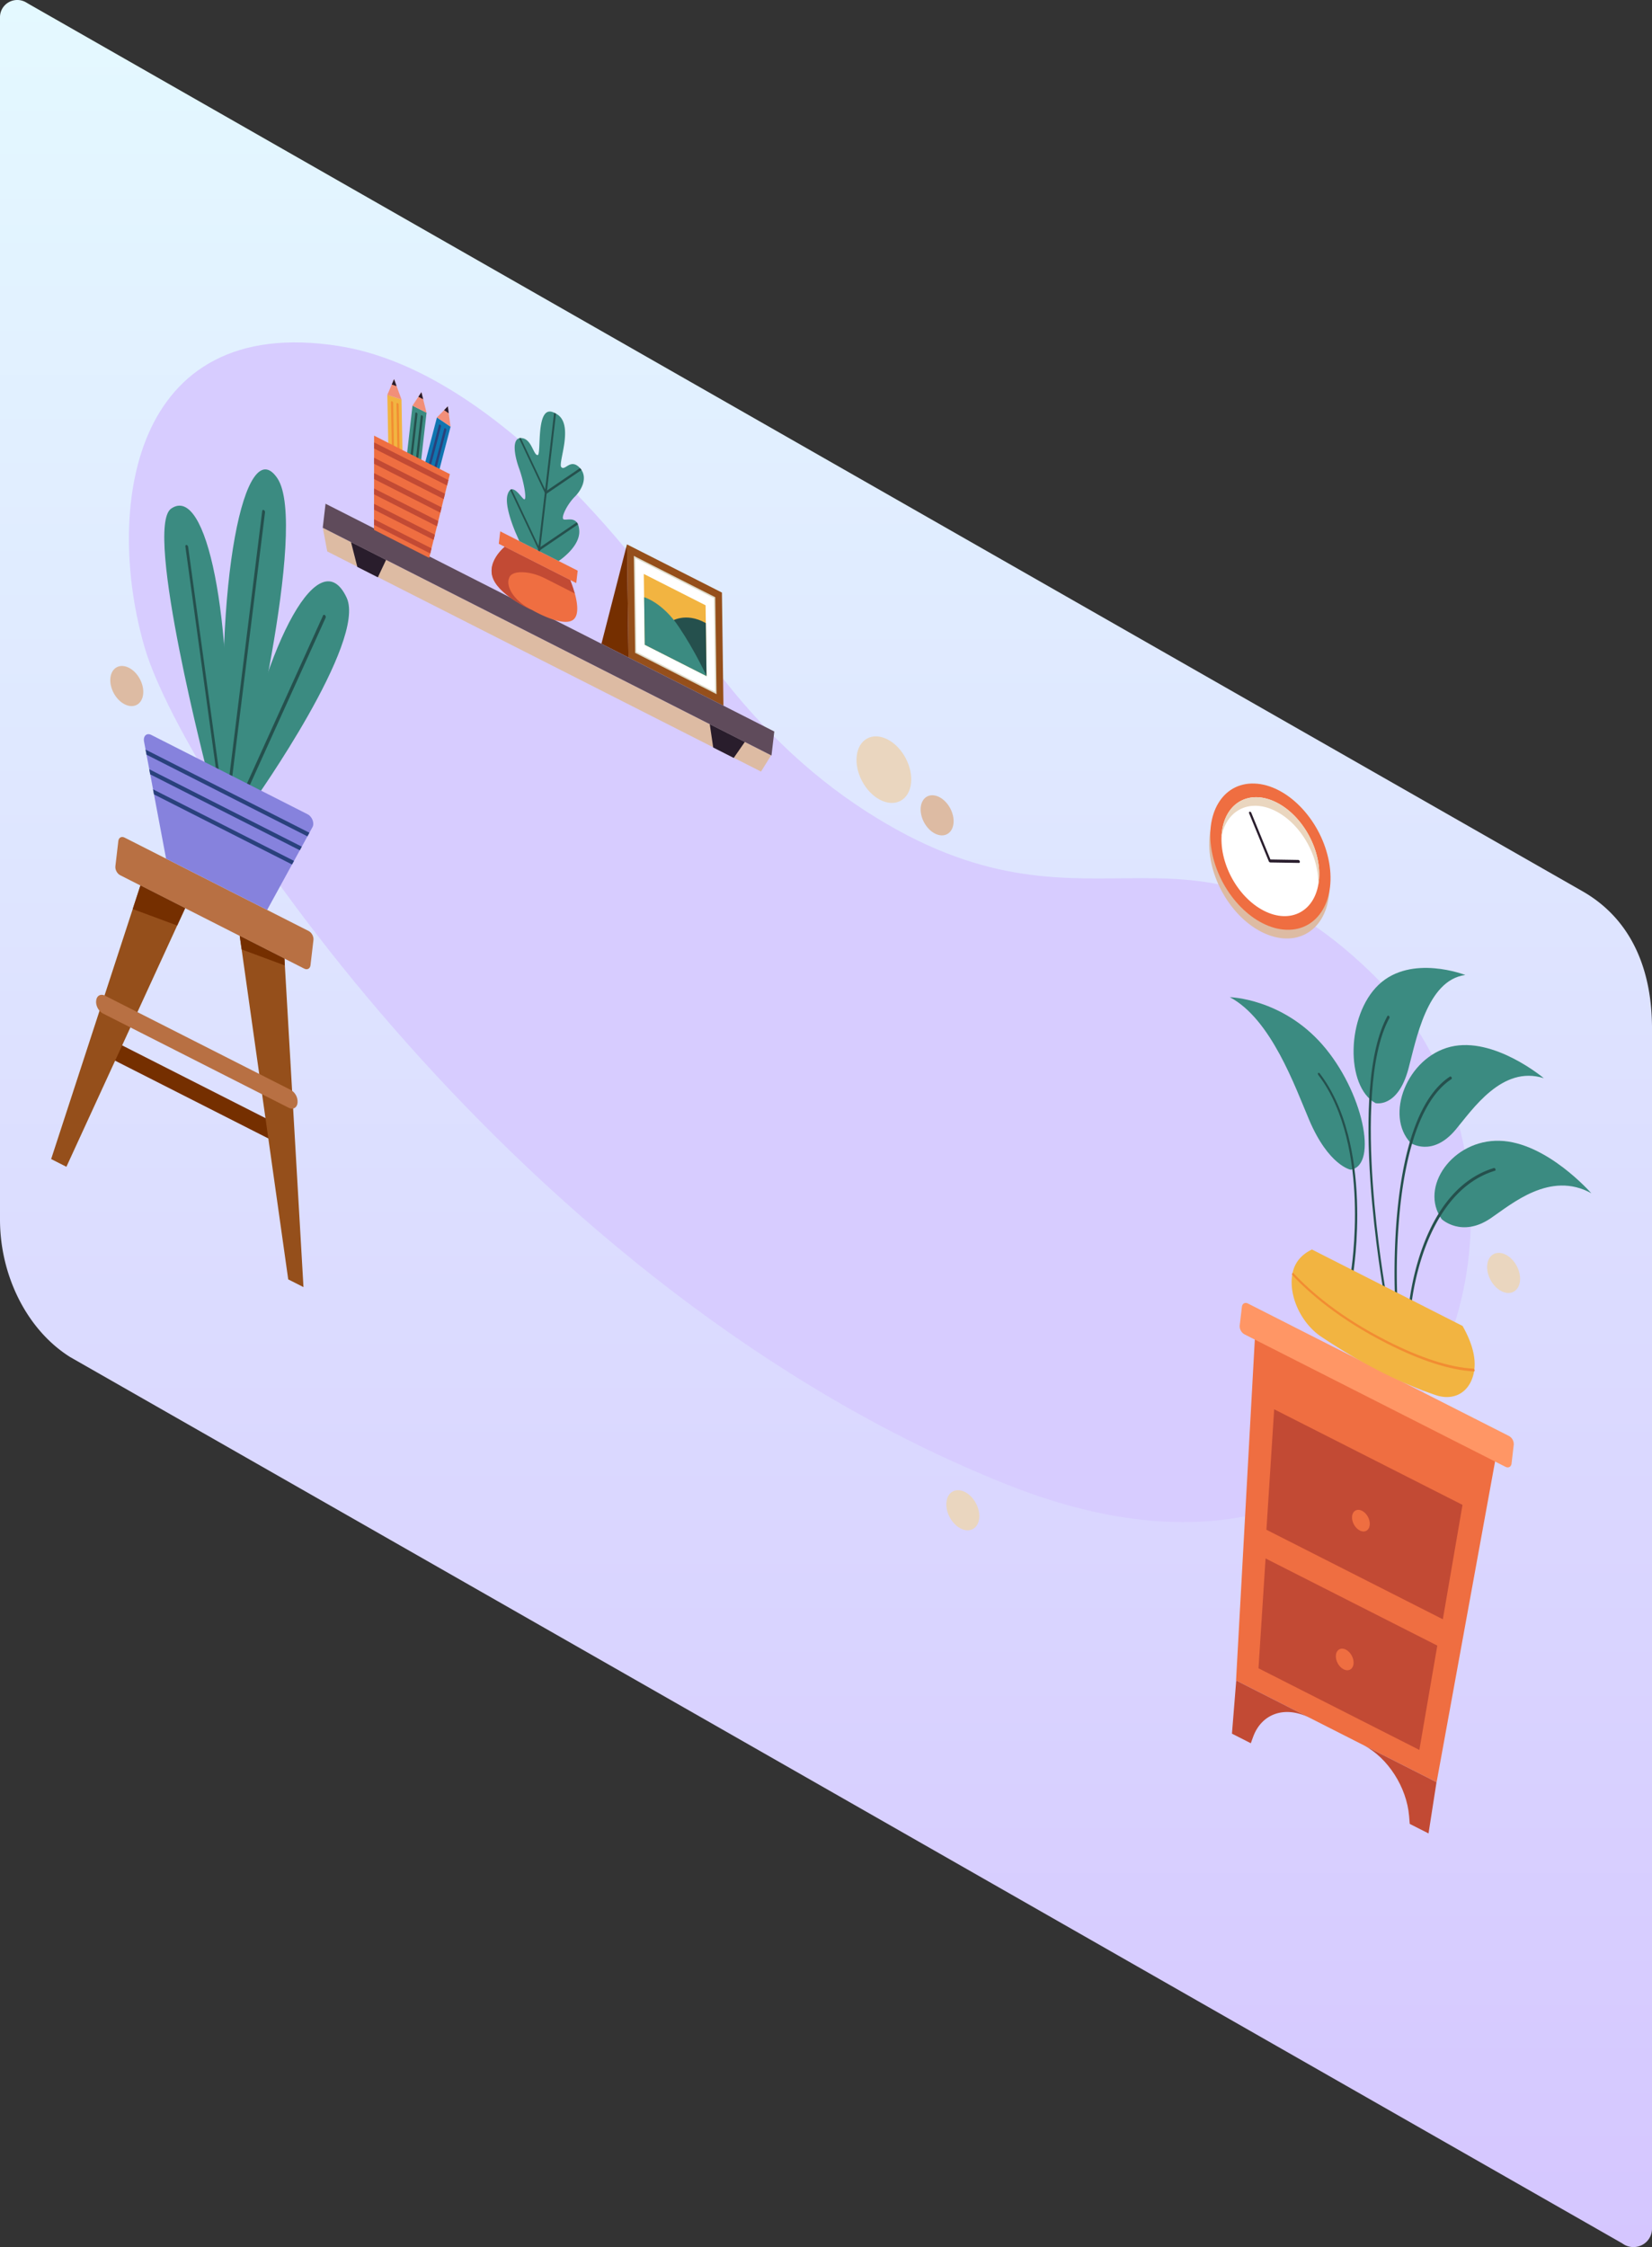 <svg xmlns="http://www.w3.org/2000/svg" xmlns:xlink="http://www.w3.org/1999/xlink" width="228" height="310" fill="none" xmlns:v="https://vecta.io/nano"><rect width="100%" height="100%" fill="#333333" stroke="none"/><style><![CDATA[.B{fill:#3b8b81}.C{fill:#25504d}.D{fill:#ef6e41}.E{fill:#291d2c}.F{fill:#c24a34}.G{fill:#752f00}.H{fill:#ead6bf}.I{fill:#ddbba3}.J{fill:#f2b441}.K{fill:#954f1b}.L{fill:#f28f79}]]></style><path fill-rule="evenodd" d="M223.841 309.456L9.688 187.219C3.699 183.464 0 175.953 0 168.255V2.403C-.015 1.55.436.754 1.181.323s1.666-.431 2.41.001l.434.255 214.302 122.33c7.113 4.024 9.674 11.28 9.674 18.965v165.583a2.53 2.53 0 0 1-1.28 2.204c-.795.454-1.774.452-2.568-.004l-.311-.201z" fill="url(#A)"/><g clip-path="url(#B)"><path d="M117.992 110.904c-8.11-5.499-15.52-13.077-21.639-21.972-9.14-13.286-28.639-37.896-49.597-41.196C17.85 43.184 14.502 70.739 19.99 89.413s51.693 88.648 119.06 115.419c60.283 23.955 80.248-41.759 49.999-70.828-26.237-25.212-38.978-1.347-71.057-23.1z" fill="#d7ccff"/><g class="H"><path d="M121.499 110.36c2.068 1.049 3.964.028 4.233-2.281s-1.188-5.032-3.257-6.081-3.963-.028-4.233 2.281 1.189 5.032 3.257 6.081zm11.09 100.509c1.246.633 2.389.017 2.551-1.375s-.716-3.032-1.963-3.665-2.389-.017-2.551 1.375.716 3.033 1.963 3.665z"/></g><g class="I"><path d="M131.574 112.788c.231 1.52-.584 2.612-1.82 2.441s-2.425-1.542-2.655-3.061.584-2.612 1.82-2.44 2.425 1.541 2.655 3.06zm-111.819-17c-.163 1.392-1.305 2.007-2.551 1.375s-2.126-2.273-1.963-3.665 1.305-2.008 2.551-1.375 2.125 2.273 1.963 3.665z"/></g><path d="M209.777 176.754c-.163 1.392-1.305 2.008-2.552 1.375s-2.125-2.273-1.963-3.665 1.305-2.007 2.552-1.375 2.125 2.274 1.963 3.665z" class="H"/><path d="M198.272 245.872l8.569-46.988-33.499-16.994-2.748 49.941 27.678 14.041z" class="D"/><path d="M207.775 202.355l-36.028-18.277a1.29 1.29 0 0 1-.648-1.208l.302-2.584c.054-.459.43-.661.841-.453l36.029 18.277a1.29 1.29 0 0 1 .647 1.209l-.301 2.583c-.054.459-.431.662-.842.453z" fill="#ff9665"/><path d="M201.847 207.607l-2.715 15.784-24.347-12.351 1.069-16.619 25.993 13.186z" class="F"/><path d="M187.668 211.14c.671.34 1.286.009 1.373-.74s-.385-1.633-1.056-1.973-1.286-.009-1.374.74.386 1.632 1.057 1.973z" class="D"/><path d="M198.368 227.022l-2.476 14.393-22.2-11.262.974-15.154 23.702 12.023z" class="F"/><path d="M185.434 230.291c.671.34 1.286.009 1.373-.741s-.386-1.632-1.057-1.973-1.286-.009-1.373.741.385 1.632 1.057 1.973z" class="D"/><g class="F"><path d="M180.865 237.041l-.198-.099c-3.365-1.655-6.548-.532-7.714 2.662l-.324.887-2.602-1.32.59-7.328 10.248 5.198h0zm7.147 3.626l.197.101c3.354 1.754 5.934 5.8 6.265 9.754l.092 1.097 2.591 1.315 1.102-7.068-10.247-5.199h0z"/></g><path d="M186.414 161.372s-3.044-.555-5.734-6.882c-1.945-4.573-5.243-13.898-10.944-16.92 0 0 7.165.159 12.76 6.537s7.778 16.649 3.918 17.265z" class="B"/><path d="M186.584 175.784c-.093-.052-.149-.167-.134-.261.007-.044.724-4.466.519-10.018-.187-5.102-1.211-12.229-5.027-17.21-.067-.088-.077-.206-.022-.264s.153-.035.22.053c1.729 2.256 3.046 5.117 3.916 8.503.693 2.697 1.106 5.732 1.227 9.021.204 5.591-.517 10.046-.524 10.091-.016.089-.093.127-.175.085z" class="C"/><path d="M189.841 152.185s3.062.731 4.536-4.718c1.065-3.938 2.541-12.258 7.856-12.96 0 0-7.45-2.92-11.947 1.333s-4.607 14.039-.445 16.345z" class="B"/><path d="M191.103 178.48c-.063-.032-.118-.106-.133-.188-.012-.069-1.267-7.089-1.828-15.25-.329-4.796-.358-9.043-.087-12.623.341-4.487 1.159-7.938 2.431-10.255.04-.074.136-.074.211.001s.105.194.065.268c-2.84 5.173-2.823 15.192-2.308 22.685.559 8.136 1.809 15.134 1.821 15.204.019.105-.034.183-.118.175-.018-.002-.037-.008-.054-.017z" class="C"/><path d="M194.704 157.686s2.97 1.995 6.184-1.828c2.322-2.763 6.419-8.951 12.18-7.113 0 0-6.875-5.796-12.873-4.334s-9.124 9.481-5.491 13.275z" class="B"/><path d="M192.673 179.277c-.073-.036-.131-.126-.136-.216-.003-.062-.329-6.25.436-13.066.45-4.007 1.184-7.444 2.18-10.218 1.249-3.479 2.919-5.92 4.963-7.255.065-.042.163.001.22.097s.05.208-.015.251c-4.546 2.969-6.336 11.036-7.037 17.281a88.7 88.7 0 0 0-.434 12.997c.005.102-.06.166-.146.141-.011-.003-.021-.007-.031-.012z" class="C"/><path d="M198.977 168.194s2.751 2.584 6.748-.118c2.89-1.953 8.212-6.606 13.894-3.461 0 0-6.165-7.064-12.658-7.236s-11.117 6.409-7.984 10.815z" class="B"/><path d="M194.6 180.255a.27.27 0 0 1-.136-.247c.004-.04.374-3.992 1.993-8.266.952-2.513 2.143-4.645 3.541-6.339 1.749-2.12 3.829-3.555 6.18-4.265.075-.022.171.042.213.145s.016.204-.059.227c-5.242 1.581-8.104 6.565-9.583 10.467-1.605 4.235-1.97 8.14-1.974 8.178-.008.097-.085.143-.171.102z" class="C"/><path d="M203.47 189.01a5.37 5.37 0 0 1-.395 1.434c-.851 1.972-2.796 2.748-4.929 2.02-5.206-1.778-10.472-4.51-15.788-8.048-2.327-1.549-4.024-4.538-4.092-7.361a6.19 6.19 0 0 1 .108-1.35c.289-1.461 1.159-2.587 2.696-3.327l20.788 10.546c1.344 2.382 1.84 4.392 1.612 6.086z" class="J"/><path d="M191.419 185.344c-6.632-3.364-10.743-6.97-13.024-9.404-.074-.078-.097-.198-.052-.268s.141-.062.215.016c2.255 2.406 6.324 5.974 12.901 9.31 4.645 2.356 8.638 3.64 11.87 3.816.083.004.169.093.19.198s-.028.187-.112.182c-3.27-.178-7.303-1.473-11.988-3.85z" fill="#f28d32"/><path d="M39.221 158.166l-25.636-13.005c-.594-.302-1.012-1.083-.935-1.746l.007-.057c.077-.663.621-.956 1.215-.654l25.636 13.004c.594.302 1.012 1.083.935 1.746l-.007.057c-.077.663-.621.956-1.215.655z" class="G"/><path d="M17.196 115.553l25.399 12.884c.422.214.72.77.665 1.242l-.407 3.483c-.055.472-.442.68-.864.466L16.59 120.744c-.422-.215-.72-.77-.665-1.242l.407-3.484c.055-.471.442-.68.864-.465z" fill="#b87043"/><path d="M31.218 108.366l-2.469-1.253s-8.952-34.297-5.126-36.949c4.933-3.419 8.627 15.362 7.594 38.202z" class="B"/><path d="M30.441 107.972l-.403-.205-4.454-32.384c-.017-.129.054-.221.159-.204s.207.136.224.266l4.474 32.528z" class="C"/><path d="M32.673 109.103l2.469 1.253s15.511-21.888 12.697-27.908c-3.627-7.762-11.049 5.38-15.166 26.655z" class="B"/><path d="M33.45 109.497l.403.205 11.095-24.496c.044-.098.001-.247-.096-.334s-.214-.077-.258.021L33.45 109.497z" class="C"/><path d="M33.403 109.474l-2.185-1.108c-1.814-28.278 2.642-48.932 7.059-42.392s-4.874 43.5-4.874 43.5z" class="B"/><path d="M36.576 70.678l-4.715 38.014-.385-.196 4.714-38.016c.015-.118.113-.167.22-.115s.181.196.166.314z" class="C"/><path d="M43.133 114.099l-.43.784-.272.497-.78 1.424-.272.497-.801 1.462-.272.496-3.437 6.274-13.947-7.076-1.669-8.863-.132-.701-.389-2.066-.132-.703-.379-2.011-.132-.702-.209-1.109c-.143-.76.367-1.235.988-.92l21.592 10.954c.62.315.969 1.225.675 1.763z" fill="#8682dd"/><g fill="#29417c"><path d="M42.703 114.883l-.272.498-22.212-11.268-.131-.702 22.615 11.472zm-1.052 1.921l-.273.497-20.647-10.474-.133-.703 21.053 10.68zm-1.073 1.959l-.272.497-19.054-9.666-.132-.701 19.457 9.87z"/></g><path d="M25.553 125.291l-1.099 2.391-15.29 33.285-2.105-1.068 11.26-34.492 1.061-3.248 6.173 3.132z" class="K"/><path d="M19.38 122.159l6.173 3.132-1.099 2.391-6.135-2.274 1.061-3.249z" class="G"/><path d="M41.884 177.566l-2.105-1.068-6.428-45.516-.264-1.869 6.173 3.132.054.946.001.001 2.569 44.374z" class="K"/><path d="M39.315 133.191l-5.963-2.209-.264-1.869 6.173 3.132.054.946z" class="G"/><path d="M39.844 152.823l-25.636-13.005c-.594-.301-1.012-1.083-.935-1.746l.007-.056c.077-.663.621-.956 1.215-.655l25.636 13.005a1.86 1.86 0 0 1 .935 1.745l-.007.057c-.077.663-.621.956-1.215.655z" fill="#b87043"/><path d="M99.845 97.355L86.74 90.706l-.21-15.605 13.106 6.648.21 15.605z" class="K"/><path d="M86.53 75.102l-3.523 13.711 3.734 1.894-.21-15.605z" class="G"/><path d="M87.659 90.068l-.18-13.381 11.238 5.701.18 13.381-11.238-5.701z" fill="#dddac7"/><path d="M87.843 89.941l-.174-12.936 10.864 5.511.175 12.936-10.864-5.511z" fill="#fff"/><path d="M97.382 83.505l.132 9.769-8.529-4.326-.132-9.769 8.529 4.327z" class="J"/><path d="M92.593 85.749s1.994-1.385 4.822.212l.099 7.314-4.921-7.525z" class="C"/><path d="M88.897 82.39s2.507.685 4.796 4.094 3.822 6.79 3.822 6.79l-8.529-4.326-.089-6.558z" class="B"/><path d="M105.03 106.444L45.164 76.075l-.615-3.264 61.879 31.39-1.398 2.243z" class="I"/><path d="M106.864 100.915L44.93 69.496l-.387 3.312 61.934 31.419.387-3.312z" fill="#5f4b5b"/><g class="E"><path d="M48.443 74.787l.874 3.421 2.832 1.437 1.134-2.403-4.84-2.455zm54.352 27.572l-1.53 2.202-2.832-1.437-.478-3.22 4.84 2.455z"/></g><path d="M55.411 55.112l-1.954-.644.33 17.244 1.954.644-.33-17.244z" class="J"/><path d="M55.411 55.11l-1.954-.644.612-1.419.317-.734.35.954.675 1.844z" class="L"/><path d="M55.716 71.103l-1.954-.644.024 1.253 1.954.644-.024-1.253z" class="E"/><path d="M55.385 73.228l-1.203-.396c-.207-.068-.379-.321-.384-.563l-.011-.559 1.954.644.011.559c.004.242-.16.383-.367.315z" class="D"/><path d="M54.736 53.266l-.667-.22.317-.734.35.954z" class="E"/><g fill="#f28d32"><path d="M55.7 70.204l-1.954-.644.017.898 1.954.644-.017-.899zm-1.742-14.729l.244 12.77c.002.097.07.197.152.224s.148-.029.146-.125l-.244-12.77c-.002-.096-.07-.197-.153-.224s-.148.029-.146.125zm.766.252l.244 12.77c.002.097.07.197.152.224s.148-.029.146-.125l-.244-12.77c-.002-.097-.07-.197-.152-.224s-.148.029-.146.125z"/></g><path d="M58.868 56.939l-1.939-.976-1.856 16.334 1.939.976 1.856-16.334z" class="B"/><path d="M58.866 56.941l-1.939-.976.814-1.224.422-.633.24.966.463 1.867z" class="L"/><path d="M57.146 72.087l-1.939-.976-.135 1.187 1.939.976.135-1.187z" class="E"/><path d="M56.53 74.033l-1.194-.601c-.206-.104-.351-.374-.325-.604l.06-.53 1.939.976-.06.53c-.026.23-.214.332-.42.229z" class="D"/><path d="M58.402 55.074l-.662-.333.422-.633.24.966z" class="E"/><g class="C"><path d="M57.243 71.236l-1.939-.976-.097.851 1.939.976.097-.851z"/><use xlink:href="#C"/><path d="M58.076 57.393l-1.375 12.096c-.01.092.047.199.129.24s.157.001.167-.091l1.375-12.096c.01-.092-.047-.199-.129-.24s-.157-.001-.167.091z"/></g><path d="M62.186 58.865l-1.883-1.278-3.939 15.107 1.883 1.278 3.939-15.107z" fill="#0f75b0"/><path d="M62.183 58.866L60.3 57.589l.993-1.008.514-.521.128.957.247 1.85z" class="L"/><path d="M58.532 72.874l-1.883-1.277-.286 1.097 1.883 1.278.286-1.098z" class="E"/><path d="M57.653 74.601l-1.16-.787c-.2-.135-.317-.418-.261-.63l.128-.49 1.883 1.278-.128.49c-.056.212-.262.275-.462.139z" class="D"/><path d="M61.935 57.017l-.642-.436.514-.521.128.957z" class="E"/><g fill="#29417c"><path d="M56.856 70.81l-.205.787 1.883 1.278.205-.787-1.883-1.278zm3.719-12.159l-2.917 11.186c-.022.085.025.197.104.251s.162.029.184-.056l2.918-11.186c.022-.084-.025-.197-.104-.251s-.162-.029-.184.055zm.736.498l-2.918 11.186c-.022.085.025.197.104.251s.162.029.184-.055l2.918-11.186c.022-.084-.025-.197-.104-.251s-.162-.029-.184.055z"/></g><path d="M62.086 65.407l-.203.824-.185.748-.281 1.136-.182.739L60.953 70l-.181.729-.285 1.155-.178.72-.288 1.164-.175.712-.29 1.173-.174.702-.149.607-7.615-3.863.001-.683v-.79l.001-1.32.002-.799.001-1.309.001-.81.002-1.299v-.821l.001-1.289.001-.831.001-1.278v-.841l.001-.926 10.453 5.303z" class="D"/><g class="F"><path d="M61.883 66.231l-.185.748-10.068-5.107.001-.841 10.252 5.201zm-.466 1.884l-.182.739-9.608-4.874.001-.831 9.788 4.965zM60.953 70l-.181.729-9.146-4.64v-.821L60.953 70zm-.465 1.884l-.178.72-8.686-4.406.001-.81 8.863 4.496zm-.466 1.884l-.175.712-8.226-4.173.002-.8 8.399 4.261zm-.465 1.885l-.174.702-7.764-3.939v-.79l7.938 4.027z"/></g><g class="D"><path d="M79.729 78.727l-10.69-5.423-.2 1.715 10.69 5.423.2-1.715z"/><path d="M79.092 85.514c-1.247.901-4.359-.652-5.349-1.187h-.001l-.306-.171s-4.235-1.824-5.324-4.213c-.618-1.356-.035-2.624.585-3.468a6.22 6.22 0 0 1 .433-.525c.3-.326.534-.514.534-.514l9.042 4.587a15.97 15.97 0 0 0 .63 1.85c.365 1.342.603 3.027-.245 3.64z"/></g><path d="M70.297 79.651c-.639 1.369.909 3.438 3.136 4.506 0 0-4.235-1.824-5.324-4.213-.618-1.356-.035-2.624.585-3.468l.044-.06.044-.059.344-.407c.3-.326.534-.514.534-.514l9.042 4.587s.352.826.63 1.85l-4.045-2.052c-1.013-.514-2.045-.822-3.034-.873-.833-.044-1.67.086-1.958.702z" class="F"/><path d="M78.334 76.389l-.43.391c-.434.372-.773.595-.8.614l-5.435-2.756-.576-1.313-.295-.758c-.537-1.448-1.066-3.303-.74-4.346.1-.321.221-.517.355-.623a.45.45 0 0 1 .215-.094c.631-.085 1.426 1.264 1.713 1.38.388.156.014-2.299-.699-4.267-.667-1.841-.987-4.011.112-4.177.04-.006.08-.009.123-.01a.95.95 0 0 1 .123.005c1.386.127 1.608 2.34 2.197 2.35.579.01-.36-7.174 2.281-5.848l.128.068.128.062c2.637 1.351.22 6.832.736 7.378.526.556 1.21-1.198 2.469.017l.11.114.107.127c.939 1.2.176 2.821-.821 3.818-1.067 1.066-1.941 2.887-1.562 3.12.282.173 1.284-.264 1.826.415.064.081.121.176.171.29.095.221.16.512.178.892.06 1.239-.819 2.38-1.614 3.152z" class="B"/><g class="C"><path d="M76.735 57.065l-2.22 19.016-.257-.13 2.22-19.016.128.069.129.061z"/><path d="M75.432 67.944l-.108.044-.109.044-.026-.056-3.552-7.512.117-.027a.97.97 0 0 1 .123-.009l3.363 7.111.109.231.082.174zm-.91 7.794l-.108.044-.109.044-.026-.056-3.866-8.174a.44.44 0 0 1 .215-.093l3.703 7.83.109.23.082.174z"/><path d="M80.257 64.837l-4.81 3.269-.036.025-.086-.143-.087-.143.112-.076.148-.101 4.554-3.094.108.127.098.136zm-.486 7.507L74.537 75.9l-.036.025-.086-.143-.087-.143.112-.076.148-.101 5.013-3.407c.064.08.121.176.17.289z"/></g><path d="M174.114 128.566c4.544 2.305 8.707.061 9.3-5.012s-2.611-11.054-7.155-13.359-8.708-.061-9.3 5.012 2.611 11.054 7.155 13.359z" class="I"/><path d="M177.547 128.266c4.417.15 7.007-4.243 5.785-9.814s-5.793-10.208-10.21-10.358-7.006 4.244-5.784 9.814 5.792 10.208 10.209 10.358z" class="D"/><path d="M174.455 125.652c3.694 1.874 7.079.05 7.56-4.074s-2.123-8.987-5.817-10.861-7.079-.05-7.56 4.075 2.123 8.986 5.817 10.86z" fill="#fff"/><path d="M182.015 121.578l-.09.58c.179-3.981-2.355-8.48-5.864-10.261s-6.752-.21-7.471 3.496a8.54 8.54 0 0 1 .048-.601c.481-4.118 3.872-5.946 7.56-4.074s6.298 6.742 5.817 10.86z" class="H"/><path d="M175.236 118.962c-.052-.026-.099-.078-.126-.144l-2.706-6.596c-.045-.111-.016-.22.066-.244s.184.047.229.157l2.64 6.437 3.847.063c.089.001.183.094.209.207s-.025.204-.114.203l-3.976-.065c-.023 0-.047-.007-.069-.018z" class="E"/></g><defs><linearGradient id="A" x1="0" y1="0" x2="0" y2="310" gradientUnits="userSpaceOnUse"><stop stop-color="#e4f9ff"/><stop offset="1" stop-color="#d5c6ff"/></linearGradient><clipPath id="B"><path fill="#fff" transform="matrix(.892 .452 -.116 .993 19.441 28)" d="M0 0h228.798v133.008H0z"/></clipPath><path id="C" d="M57.319 57.012l-1.375 12.096c-.01.092.047.199.129.24s.157.001.167-.091l1.375-12.096c.01-.092-.047-.199-.129-.24s-.157-.001-.167.091z"/></defs></svg>